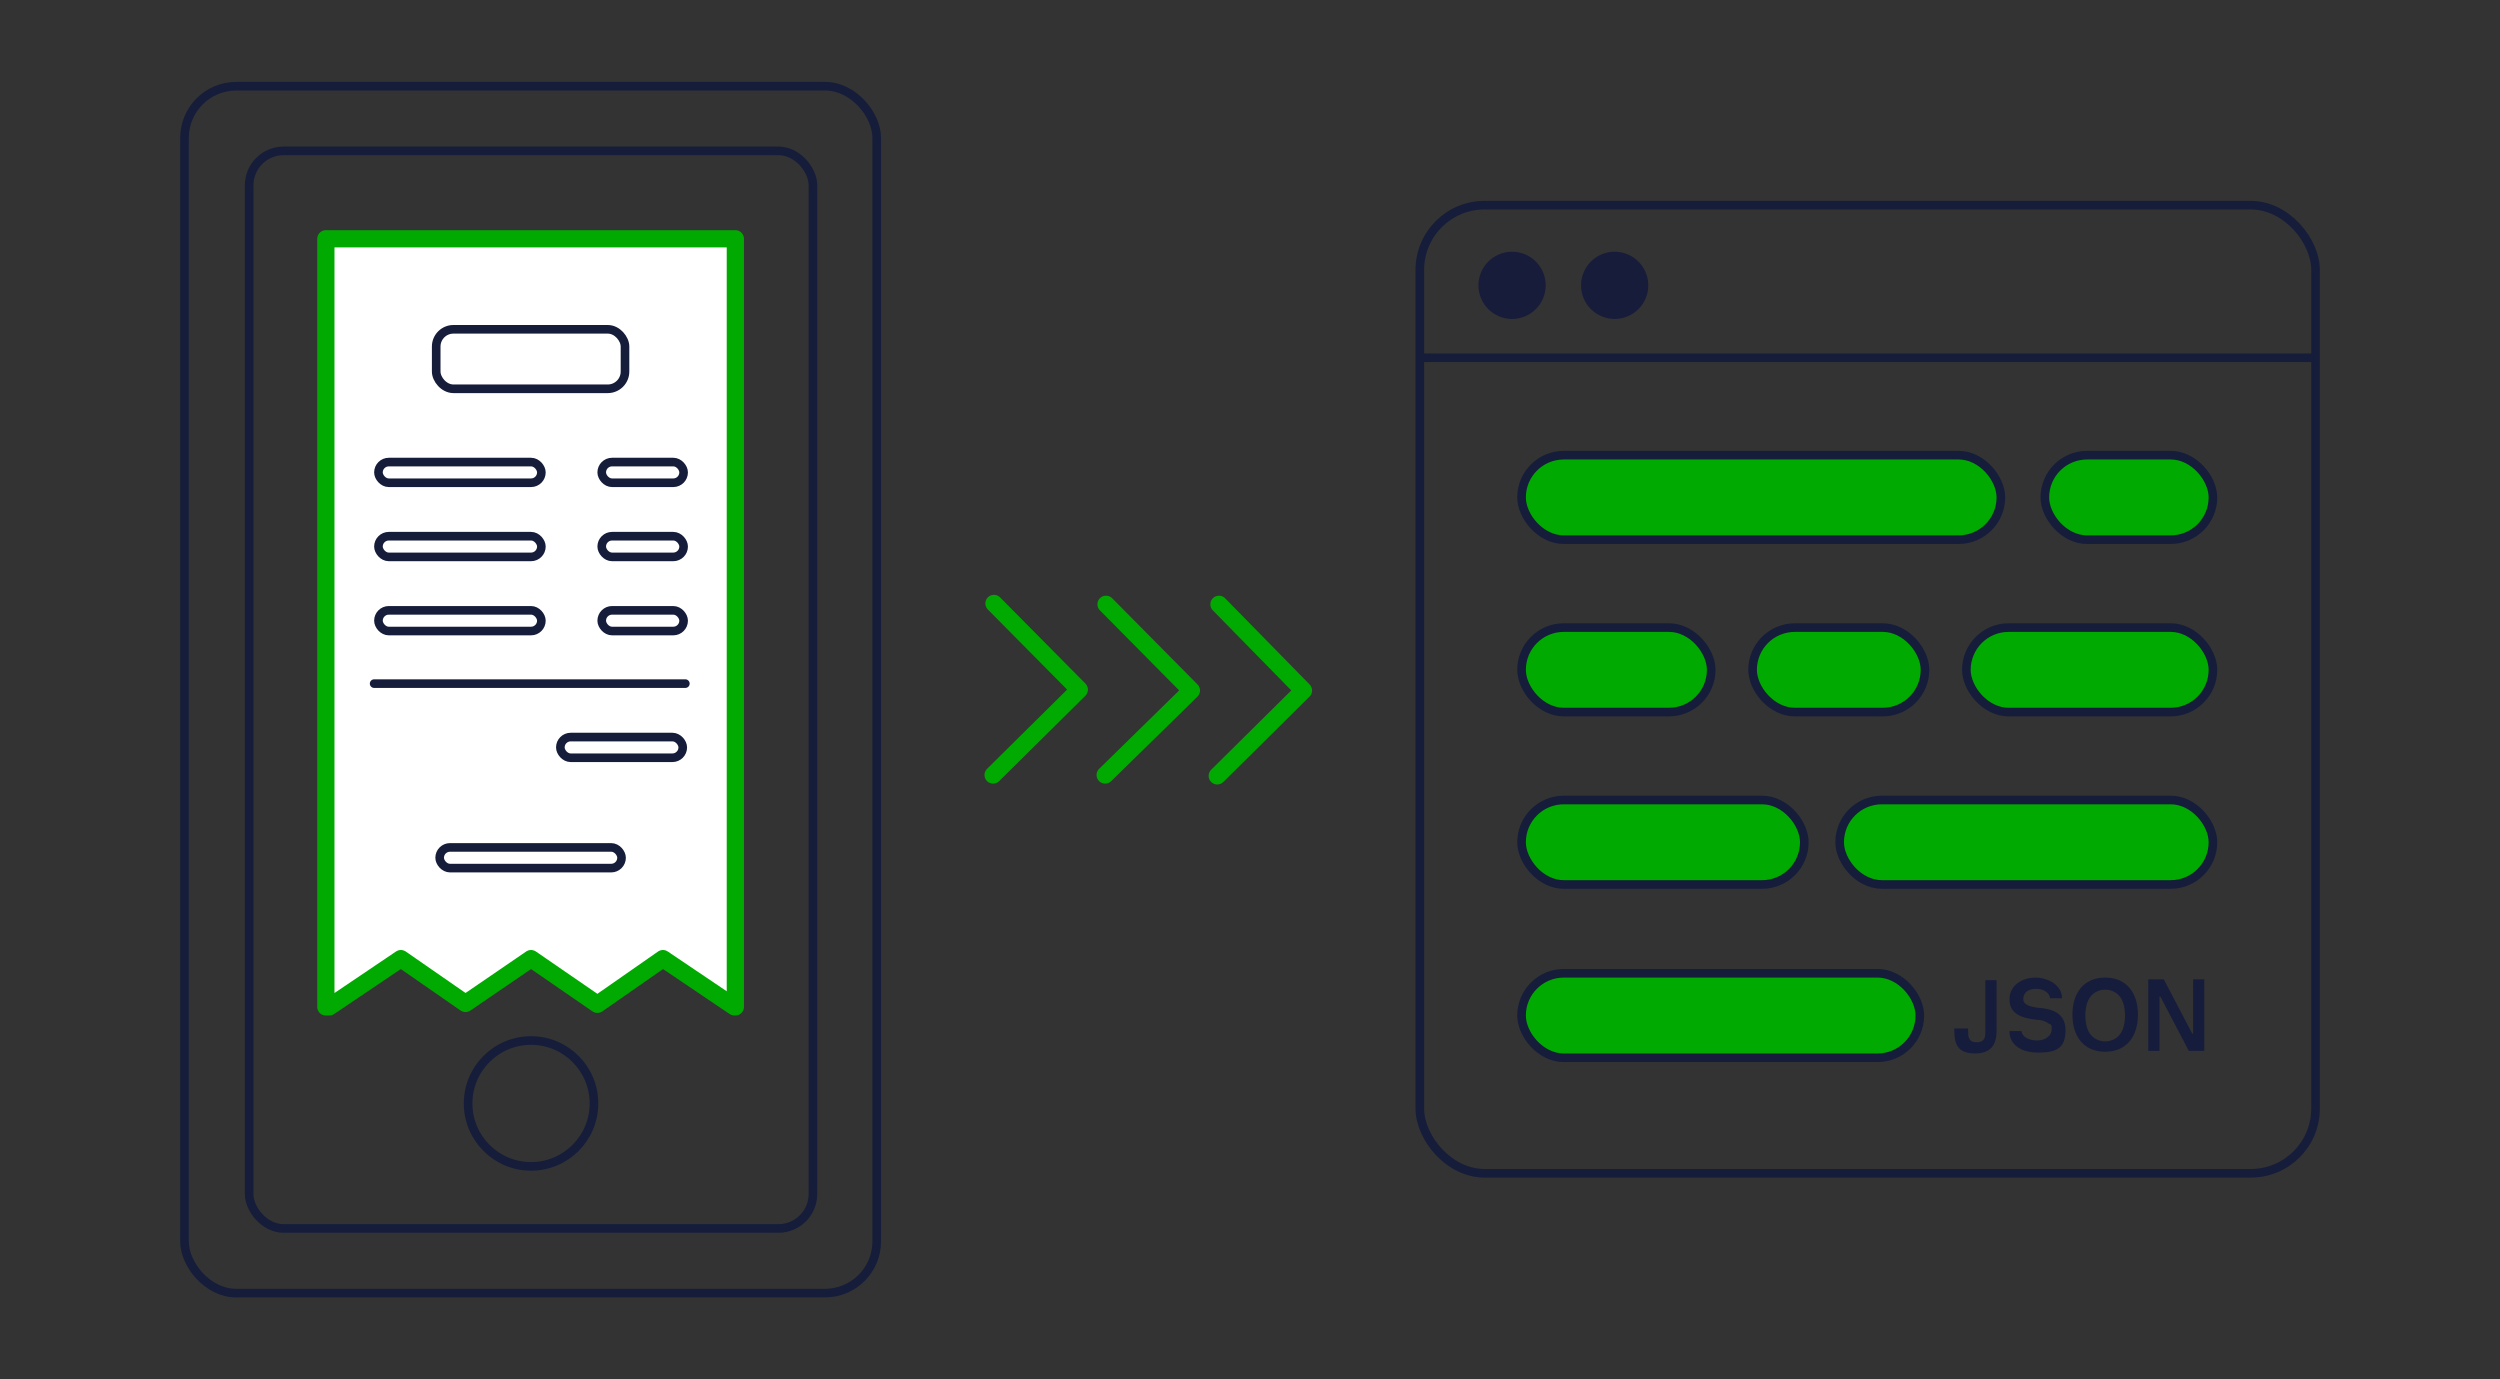 <?xml version="1.0" encoding="UTF-8"?>
<svg id="icons" xmlns="http://www.w3.org/2000/svg" width="290" height="160" version="1.1" viewBox="0 0 290 160">
  <rect x="0" y="0" width="290" height="160" fill="#333333" stroke="none"/>
  <!-- Generator: Adobe Illustrator 29.7.1, SVG Export Plug-In . SVG Version: 2.1.1 Build 8)  -->
  <defs>
    <style>
      .st0, .st1 {
        fill: none;
      }

      .st0, .st1, .st2, .st3 {
        stroke-linecap: round;
        stroke-linejoin: round;
      }

      .st0, .st2 {
        stroke: #151d3a;
      }

      .st1, .st3 {
        stroke: #0a0;
        stroke-width: 2px;
      }

      .st4 {
        fill: #171c3a;
      }

      .st5 {
        fill: #161c3c;
      }

      .st2 {
        fill: #0a0;
      }

      .st3 {
        fill: #fff;
      }
    </style>
  </defs>
  <g>
    <g>
      <rect class="st0" x="21.4" y="10" width="80.3" height="140" rx="6" ry="6"/>
      <rect class="st0" x="28.9" y="17.5" width="65.4" height="125" rx="4" ry="4"/>
      <circle class="st0" cx="61.6" cy="128" r="7.3"/>
    </g>
    <g>
      <polygon class="st3" points="84.9 27.7 37.9 27.7 37.8 27.7 37.8 116.8 38.2 116.8 46.5 111.2 54 116.4 61.6 111.2 69.3 116.5 76.9 111.2 85.2 116.8 85.3 116.8 85.3 27.7 84.9 27.7"/>
      <rect class="st0" x="50.6" y="38.2" width="21.9" height="6.9" rx="2" ry="2"/>
      <g>
        <rect class="st0" x="69.8" y="53.6" width="9.5" height="2.4" rx="1.2" ry="1.2"/>
        <rect class="st0" x="43.9" y="53.6" width="18.9" height="2.4" rx="1.2" ry="1.2"/>
      </g>
      <g>
        <rect class="st0" x="69.8" y="62.2" width="9.5" height="2.4" rx="1.2" ry="1.2"/>
        <rect class="st0" x="43.9" y="62.2" width="18.9" height="2.4" rx="1.2" ry="1.2"/>
      </g>
      <g>
        <rect class="st0" x="69.8" y="70.8" width="9.5" height="2.4" rx="1.2" ry="1.2"/>
        <rect class="st0" x="43.9" y="70.8" width="18.9" height="2.4" rx="1.2" ry="1.2"/>
      </g>
      <rect class="st0" x="51" y="98.3" width="21.1" height="2.4" rx="1.2" ry="1.2"/>
      <rect class="st0" x="65" y="85.5" width="14.2" height="2.4" rx="1.2" ry="1.2"/>
      <line class="st0" x1="43.4" y1="79.3" x2="79.5" y2="79.3"/>
    </g>
  </g>
  <g>
    <g>
      <rect class="st2" x="176.5" y="52.8" width="55.6" height="9.8" rx="4.9" ry="4.9"/>
      <rect class="st2" x="237.2" y="52.8" width="19.5" height="9.8" rx="4.9" ry="4.9"/>
      <rect class="st2" x="176.5" y="72.8" width="22" height="9.8" rx="4.9" ry="4.9"/>
      <rect class="st2" x="203.3" y="72.8" width="20" height="9.8" rx="4.9" ry="4.9"/>
      <rect class="st2" x="228.1" y="72.8" width="28.6" height="9.8" rx="4.9" ry="4.9"/>
      <rect class="st2" x="176.5" y="92.8" width="32.8" height="9.8" rx="4.9" ry="4.9"/>
      <rect class="st2" x="213.4" y="92.8" width="43.3" height="9.8" rx="4.9" ry="4.9"/>
      <rect class="st2" x="176.5" y="112.9" width="46.2" height="9.8" rx="4.9" ry="4.9"/>
    </g>
    <g>
      <line class="st0" x1="165" y1="41.5" x2="268.3" y2="41.5"/>
      <circle class="st4" cx="175.4" cy="33.1" r="3.9"/>
      <circle class="st4" cx="187.3" cy="33.1" r="3.9"/>
      <rect class="st0" x="164.7" y="23.8" width="103.9" height="112.3" rx="7.5" ry="7.5"/>
    </g>
    <g>
      <path class="st5" d="M227,119.3s0,0,0,0h1.3s0,0,0,0v.3c0,.6,0,1.3,1,1.3s1-.7,1-1.3v-5.9s0,0,0,0h1.3s0,0,0,0v5.9c0,1.4-.5,2.6-2.5,2.6s-2.4-1.1-2.4-2.6v-.3Z"/>
      <path class="st5" d="M233.1,119.6h1.4s0,0,0,0c0,.6.8,1.1,1.8,1.1s1.7-.6,1.7-1.3-.1-.5-.4-.7c-.3-.2-.7-.4-1.3-.4-2-.2-3.2-.8-3.2-2.4s1.5-2.5,3-2.5,3.1.9,3.1,2.4,0,0,0,0h-1.4s0,0,0,0c0-.5-.6-1.1-1.6-1.1s-1.5.5-1.5,1.2.9.9,1.7,1c1.3.1,3.2.4,3.2,2.6s-1.2,2.6-3.2,2.6c-2.4,0-3.3-1.3-3.3-2.4,0,0,0,0,0,0Z"/>
      <path class="st5" d="M244.2,113.4c2.5,0,3.8,1.8,3.8,4.3s-1.3,4.3-3.8,4.3-3.8-1.8-3.8-4.3,1.3-4.3,3.8-4.3ZM242.5,120c.4.5,1,.8,1.7.8s1.3-.3,1.7-.8.6-1.3.6-2.2-.2-1.7-.6-2.2-1-.8-1.7-.8-1.3.3-1.7.8-.6,1.3-.6,2.2.2,1.7.6,2.2Z"/>
      <path class="st5" d="M249.2,113.6s0,0,0,0h1.8s0,0,0,0l3.3,6.3c0,0,.1,0,.1,0v-6.3s0,0,0,0h1.3s0,0,0,0v8.3s0,0,0,0h-1.8s0,0,0,0l-3.3-6.3c0,0-.1,0-.1,0v6.3s0,0,0,0h-1.3s0,0,0,0v-8.3Z"/>
    </g>
  </g>
  <g>
    <polyline class="st1" points="141.4 70.1 151.2 80.1 141.2 90"/>
    <polyline class="st1" points="128.3 70.1 138.2 80.1 128.2 89.9"/>
    <polyline class="st1" points="115.3 70 125.2 80 115.2 89.9"/>
  </g>
</svg>